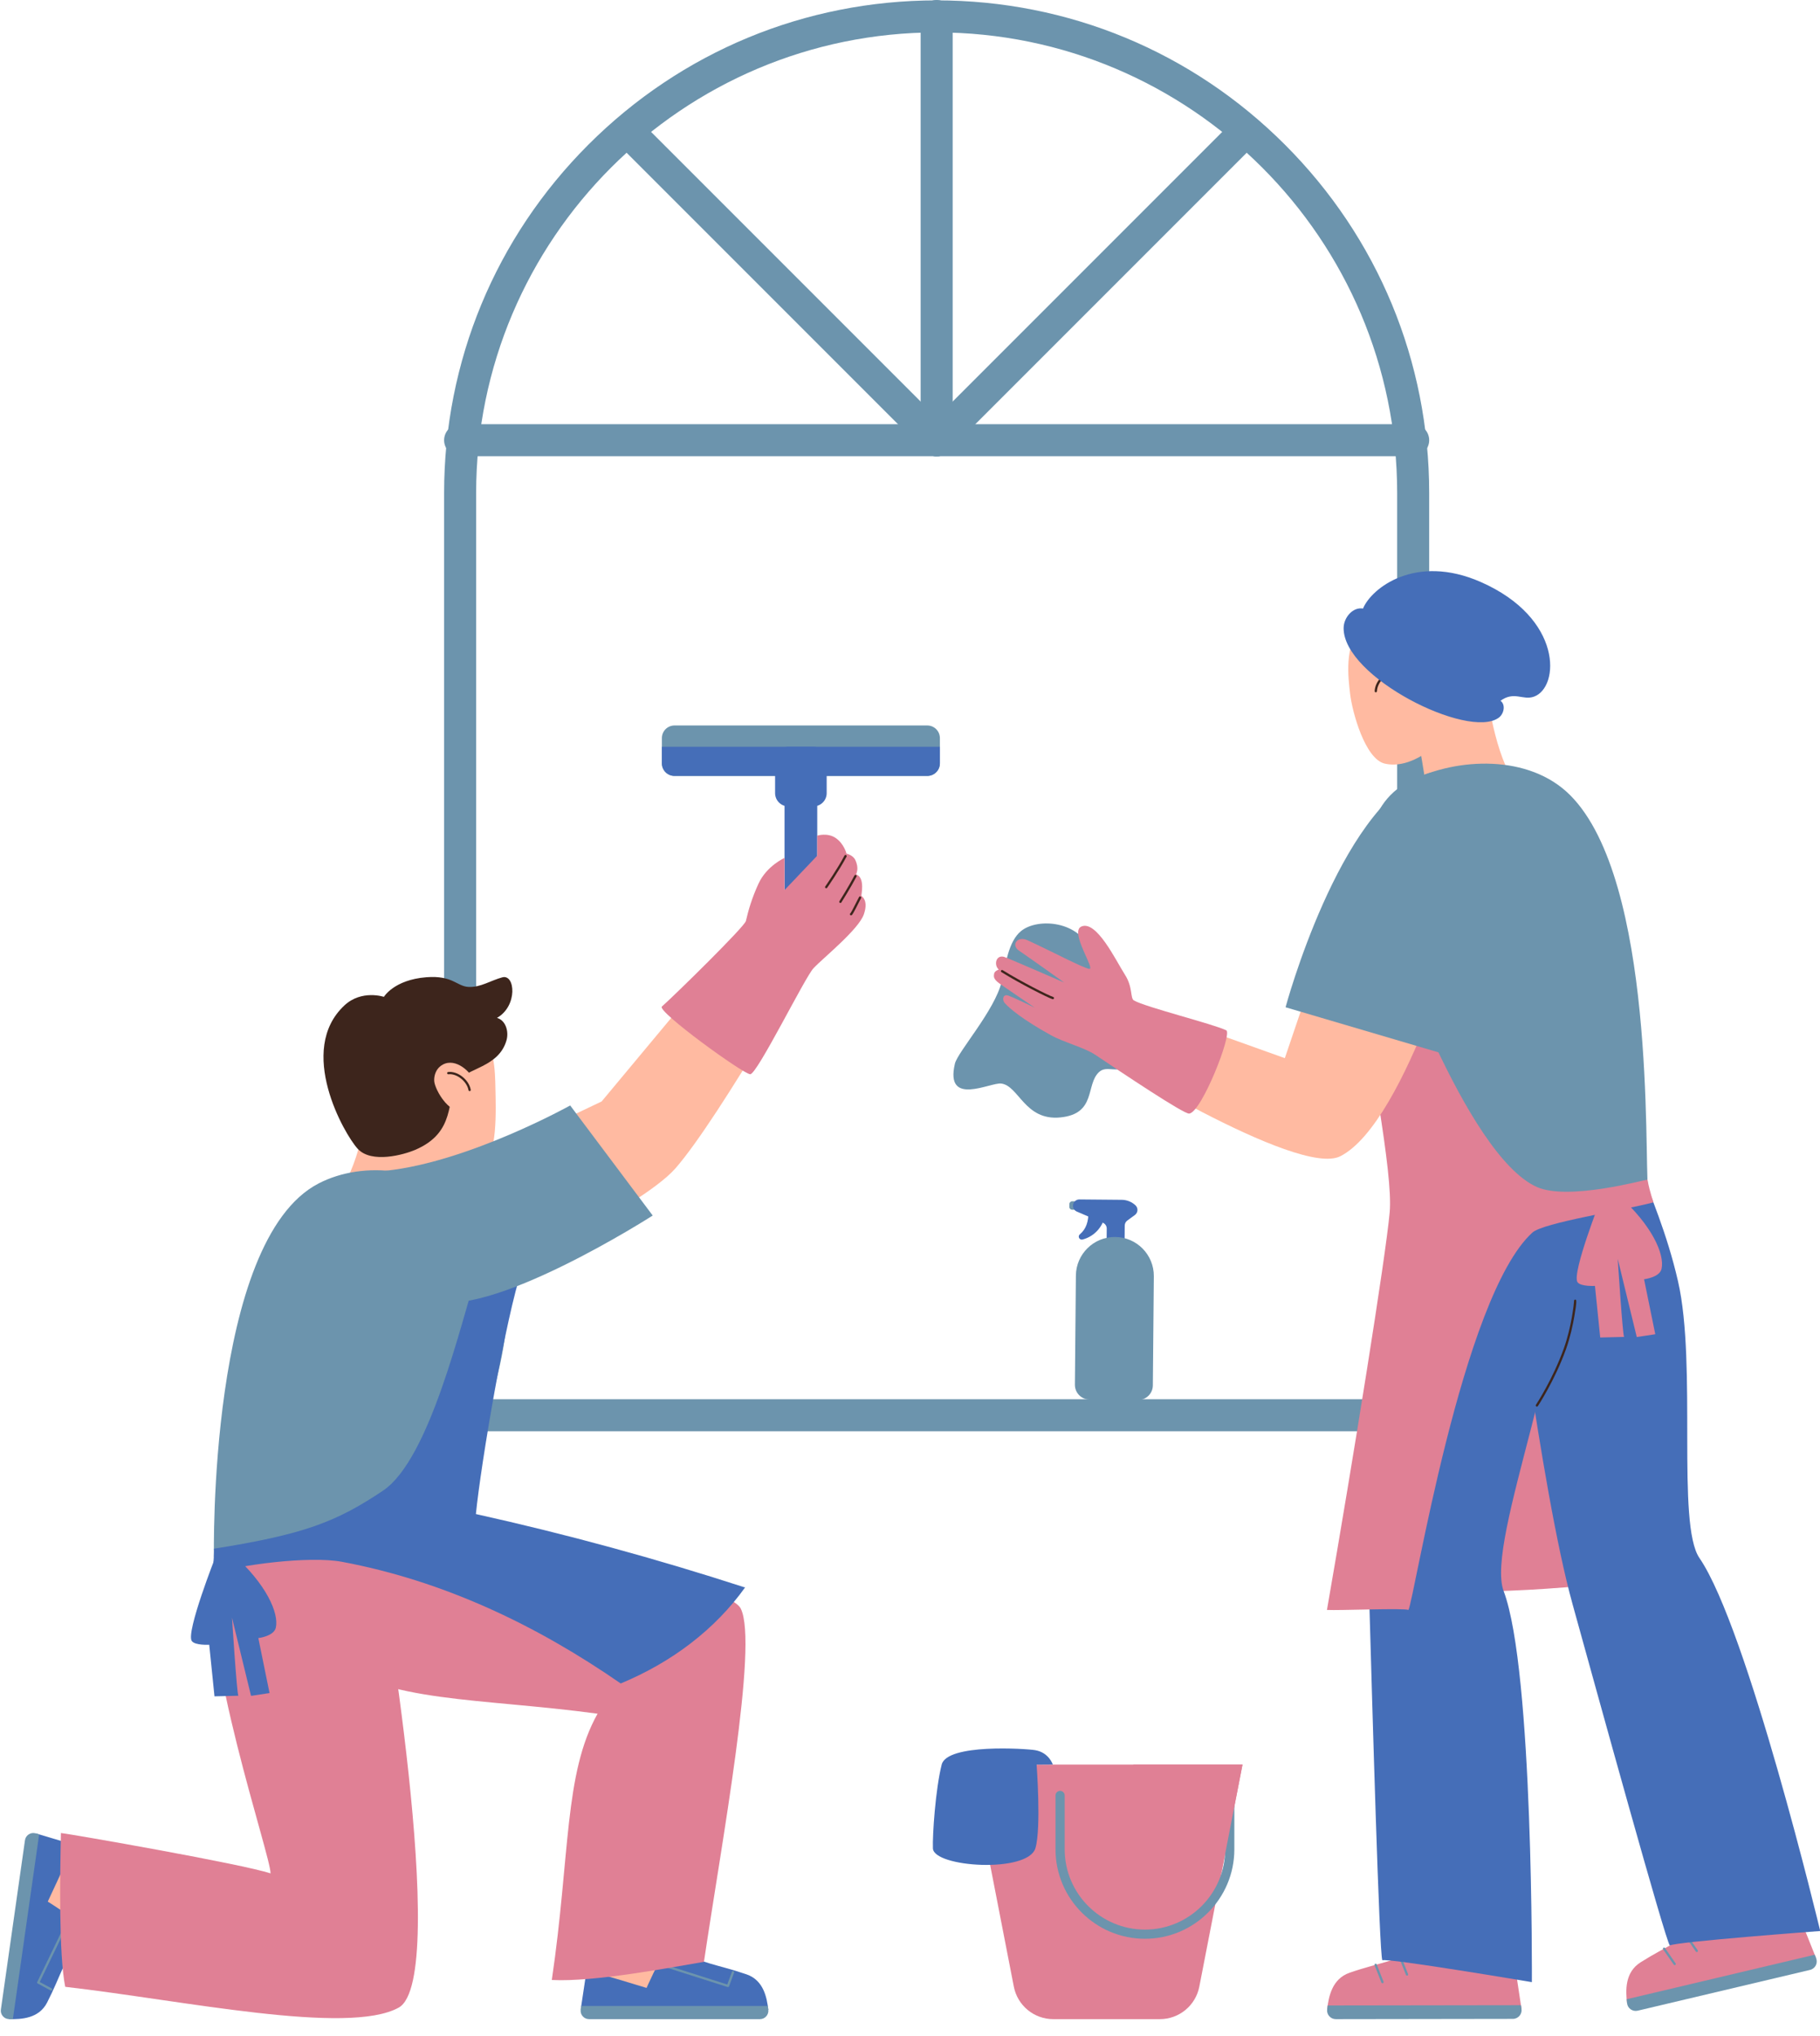 <?xml version="1.0" encoding="UTF-8" standalone="no"?><svg xmlns="http://www.w3.org/2000/svg" xmlns:xlink="http://www.w3.org/1999/xlink" fill="#000000" height="504.1" preserveAspectRatio="xMidYMid meet" version="1" viewBox="-0.2 0.0 450.8 504.1" width="450.8" zoomAndPan="magnify"><g><g id="change1_1"><path d="M349.833,354.43H113.77c-2.191,0-3.967-1.776-3.967-3.967V122.091c0-32.587,12.69-63.224,35.733-86.266 c23.042-23.042,53.679-35.732,86.266-35.732s63.224,12.69,86.266,35.732S353.8,89.504,353.8,122.091v228.371 C353.8,352.654,352.024,354.43,349.833,354.43z M117.737,346.495h228.128V122.091c0-62.895-51.169-114.064-114.064-114.064 S117.737,59.196,117.737,122.091C117.737,122.091,117.737,346.495,117.737,346.495z" fill="#6c94ad"/></g><g id="change1_2"><path d="M349.833,112.978H113.77c-2.191,0-3.967-1.776-3.967-3.967s1.776-3.967,3.967-3.967h236.063 c2.191,0,3.967,1.776,3.967,3.967S352.024,112.978,349.833,112.978z" fill="#6c94ad"/></g><g id="change1_3"><path d="M231.802,112.991c-2.191,0-3.967-1.776-3.967-3.967V3.967c0-2.191,1.776-3.967,3.967-3.967 s3.967,1.776,3.967,3.967v105.057C235.769,111.215,233.993,112.991,231.802,112.991z" fill="#6c94ad"/></g><g id="change1_4"><path d="M231.802,112.978c-1.015,0-2.031-0.387-2.806-1.162c-1.549-1.549-1.549-4.062,0-5.611l75.491-75.491 c1.549-1.549,4.062-1.549,5.611,0c1.549,1.549,1.549,4.062,0,5.611l-75.491,75.491 C233.832,112.591,232.817,112.978,231.802,112.978z" fill="#6c94ad"/></g><g id="change1_5"><path d="M231.802,112.978c-1.015,0-2.031-0.387-2.806-1.162l-75.491-75.491c-1.549-1.549-1.549-4.062,0-5.611 s4.062-1.549,5.611,0l75.491,75.491c1.549,1.549,1.549,4.062,0,5.611C233.832,112.591,232.817,112.978,231.802,112.978z" fill="#6c94ad"/></g><g id="change2_1"><path d="M240.219,436.966l10.698,54.986c0.908,4.674,5.003,8.048,9.764,8.048h26.416 c4.761,0,8.856-3.374,9.764-8.048l10.698-54.986H240.219z" fill="#e08095"/></g><g id="change1_6"><path d="M283.388,480.098c-12.212,0-22.147-9.935-22.147-22.147v-13.345c0-0.627,0.509-1.136,1.136-1.136 c0.627,0,1.136,0.509,1.136,1.136v13.345c0,10.959,8.916,19.876,19.876,19.876s19.876-8.916,19.876-19.876v-13.345 c0-0.627,0.509-1.136,1.136-1.136c0.627,0,1.136,0.509,1.136,1.136v13.345C305.535,470.163,295.6,480.098,283.388,480.098z" fill="#6c94ad"/></g><g id="change2_2"><path d="M280.538 436.966L271.791 460.533 302.334 463.828 307.559 436.966z" fill="#e08095"/></g><g id="change3_1"><path d="M260.57,436.952c0,0-0.95-2.981-4.367-3.559c-2.29-0.387-21.834-1.67-23.155,3.573 c-1.545,6.131-2.299,17.456-2.172,20.748c0.181,4.696,23.533,6.207,25.392-0.062c1.472-4.966,0.292-20.673,0.292-20.673 L260.57,436.952z" fill="#456eb8"/></g><g id="change2_3"><path d="M381.796,343.582c3.612,16.53,8.35,32.814,14.169,48.702c-11.719,1.237-23.501,1.875-35.286,1.911 C365.788,377.176,372.134,360.529,381.796,343.582" fill="#e08095"/></g><g id="change2_4"><path d="M376.663,497.456l-1.363-9.01c-0.074-0.49-0.535-0.821-1.023-0.734c-3.21,0.575-14.317,1.971-19.348-5.059 c-0.7-0.979-2.027-1.273-3.05-0.638c-6.086,3.779-10.36,3.913-17.795,6.495c-4.379,1.521-5.195,5.964-5.562,9.096L376.663,497.456z" fill="#e08095"/></g><g id="change1_7"><path d="M328.523,497.606c-0.15,1.278,0.86,2.396,2.146,2.394l43.864-0.065c1.319-0.002,2.326-1.176,2.129-2.479 l-0.138-0.913l-47.867,0.07C328.606,496.96,328.559,497.296,328.523,497.606" fill="#6c94ad"/></g><g id="change1_8"><path d="M342.229,491.123c-0.113,0-0.22-0.068-0.264-0.18l-1.693-4.288c-0.058-0.146,0.014-0.311,0.16-0.368 c0.145-0.059,0.311,0.014,0.368,0.16l1.693,4.288c0.058,0.146-0.014,0.311-0.16,0.368 C342.299,491.116,342.264,491.123,342.229,491.123z" fill="#6c94ad"/></g><g id="change1_9"><path d="M348.304,489.225c-0.113,0-0.22-0.068-0.264-0.18l-1.694-4.288c-0.058-0.146,0.014-0.311,0.16-0.368 c0.146-0.058,0.311,0.014,0.368,0.16l1.694,4.288c0.058,0.146-0.014,0.311-0.16,0.368 C348.374,489.219,348.339,489.225,348.304,489.225z" fill="#6c94ad"/></g><g id="change3_2"><path d="M387.139,300.804c2.965,28.994-19.576,80.786-14.896,93.197c7.43,19.703,6.988,96.838,6.988,96.838 s-35.602-6.004-37.028-5.412c-0.768-1.077-2.544-64.893-3.209-87.787c-0.881-30.323,7.618-97.709,7.032-99.885 C349.008,298.129,384.684,300.497,387.139,300.804" fill="#456eb8"/></g><g id="change2_5"><path d="M449.638,484.906l-3.389-8.46c-0.185-0.46-0.709-0.677-1.163-0.481c-2.992,1.294-13.486,5.195-19.992-0.497 c-0.905-0.792-2.264-0.775-3.114,0.077c-5.061,5.071-9.19,6.18-15.837,10.395c-3.915,2.483-3.692,6.996-3.333,10.127 L449.638,484.906z" fill="#e08095"/></g><g id="change1_10"><path d="M402.81,496.068c0.146,1.278,1.385,2.136,2.638,1.839l42.685-10.1c1.283-0.304,1.995-1.677,1.506-2.901 l-0.344-0.857l-46.581,11.022C402.742,495.42,402.774,495.758,402.81,496.068" fill="#6c94ad"/></g><g id="change1_11"><path d="M414.604,486.628c-0.09,0-0.178-0.043-0.233-0.122l-2.63-3.788c-0.089-0.129-0.057-0.306,0.072-0.395 c0.129-0.088,0.306-0.057,0.395,0.072l2.63,3.788c0.089,0.129,0.057,0.306-0.072,0.395 C414.717,486.611,414.66,486.628,414.604,486.628z" fill="#6c94ad"/></g><g id="change1_12"><path d="M420.084,483.39c-0.09,0-0.178-0.043-0.233-0.122l-2.63-3.788c-0.089-0.129-0.057-0.306,0.072-0.395 c0.129-0.088,0.306-0.057,0.395,0.072l2.63,3.788c0.089,0.129,0.057,0.306-0.072,0.395 C420.196,483.374,420.14,483.39,420.084,483.39z" fill="#6c94ad"/></g><g id="change3_3"><path d="M406.129,289.289c2.323,6.502,6.557,15.988,9.309,28.027c4.747,20.764-0.428,60.153,5.301,68.497 c11.921,17.358,29.916,92.365,29.916,92.365s-36.006,2.674-37.248,3.589c-1.003-0.863-17.972-62.406-24.086-84.479 c-8.098-29.236-15.941-96.7-17.03-98.674C375.277,298.266,403.671,289.577,406.129,289.289" fill="#456eb8"/></g><g id="change4_1"><path d="M334.193,171.667c-0.466-4.18-1.422-11.323,2.649-16.614c7.543-9.801,18.991-7.066,23.393,2.276 c2.743,5.822,3.782,15.161-0.283,21.782c-3.691,6.011-10.905,11.405-17.145,9.987C337.929,187.99,334.711,176.314,334.193,171.667" fill="#ffbaa1"/></g><g id="change4_2"><path d="M350.333,179.017c0.28,1.561,3.066,15.777,3.666,24.122c6.077-1.495,16.447-4.53,22.041-8.019 c-5.067-5.625-7.818-19.939-8.367-28.615C366.639,167.324,351.261,178.189,350.333,179.017" fill="#ffbaa1"/></g><g id="change4_3"><path d="M339.257,168.766c0.777-2.586,4.29-6.424,7.725-4.394c1.185,0.7,1.889,2.06,1.992,3.432 c0.156,2.066-2.758,9.878-7.803,8.498C339.404,175.82,338.348,171.788,339.257,168.766" fill="#ffbaa1"/></g><g id="change5_1"><path d="M340.575,171.442c-0.004,0-0.008,0-0.013-0.001c-0.157-0.007-0.278-0.14-0.271-0.296 c0.114-2.533,2.574-5.06,4.966-5.101c0.142-0.022,0.286,0.122,0.289,0.279c0.003,0.157-0.122,0.286-0.279,0.289 c-2.083,0.036-4.308,2.337-4.409,4.559C340.852,171.324,340.727,171.442,340.575,171.442z" fill="#3d251c"/></g><g id="change1_13"><path d="M337.814,223.115c0.446-8.494-1.203-23.514,11.314-29.754c11.609-5.787,29.396-6.646,39.576,3.535 c21.18,21.179,18.367,89.53,19.294,97.363c0.072,0.609-60.873,22.039-61.212,14.776 C346.13,294.998,337.021,238.191,337.814,223.115" fill="#6c94ad"/></g><g id="change2_6"><path d="M343.386,229.643c0,0,19.292,56.355,37.089,64.295c7.741,3.454,26.653-1.788,27.387-1.83 c0.646,3.484,1.555,5.615,1.472,5.637c-7.604,2.006-27.275,5.028-29.971,7.475c-17.477,15.864-29.297,91.158-30.705,93.449 c-1.063-0.501-17.362,0.169-20.18,0c6.575-37.806,14.535-87.285,15.536-98.444c0.896-9.974-5.08-38.767-9.06-67.738 C337.019,231.693,343.386,229.643,343.386,229.643" fill="#e08095"/></g><g id="change5_2"><path d="M380.475,348.321c-0.054,0-0.109-0.016-0.158-0.048c-0.13-0.087-0.166-0.263-0.079-0.394 c0.041-0.062,4.139-6.253,6.903-13.946c1.909-5.313,2.526-11.185,2.546-11.756c-0.014-0.06-0.008-0.125,0.02-0.185 c0.063-0.136,0.227-0.204,0.369-0.145c0.156,0.064,0.369,0.152-0.338,4.202c-0.362,2.073-1.014,5.156-2.062,8.075 c-2.788,7.76-6.923,14.007-6.965,14.069C380.656,348.276,380.567,348.321,380.475,348.321z" fill="#3d251c"/></g><g id="change2_7"><path d="M396.458,296.538c0,0-7.416,18.8-5.922,20.961c0.786,1.139,4.322,0.931,4.322,0.931 s0.869,8.518,1.303,12.777c1.97-0.049,3.94-0.098,5.911-0.146c-0.379-0.608-1.57-19.313-1.57-19.313l4.714,19.346l4.581-0.699 l-2.776-13.611c0,0,3.868-0.453,4.334-2.583c0.789-3.599-2.298-10.725-10.683-18.222 C400.116,296.161,396.458,296.538,396.458,296.538" fill="#e08095"/></g><g id="change1_14"><path d="M269.992,235.649c-2.675-7.584-13.031-8.449-17.214-5.15c-3.26,2.571-3.915,8.517-4.866,12.559 c-1.675,7.128-10.907,17.429-11.591,20.342c-2.529,10.763,8.792,4.569,11.484,4.916c4.364,0.563,5.817,9.266,14.627,8.393 c9.019-0.894,6.199-8.121,9.612-11.256c1.866-1.714,4.545,0.442,6.684-1.523c3.738-3.435-1.237-7.665-2.651-9.171 C270.896,249.245,272.351,242.342,269.992,235.649" fill="#6c94ad"/></g><g id="change4_4"><path d="M334.978,212.099l-16.937,49.93l-40.398-14.449l-6.371,12.846c0,0,49.97,31.279,60.528,25.889 c16.578-8.462,31.547-63.46,31.547-63.46L334.978,212.099z" fill="#ffbaa1"/></g><g id="change2_8"><path d="M280.675,247.747c-0.982-0.567-0.201-3.221-2.258-6.416c-2.185-3.394-7.015-13.571-10.785-11.887 c-2.961,1.323,3.59,10.736,1.955,10.477c-1.615-0.257-9.302-4.348-15.292-7.091c-2.539-1.163-4.093,1.203-2.126,2.555 c3.763,2.587,11.228,7.927,11.228,7.927s-14.235-6.207-14.947-6.381c-2.029-0.497-2.508,2.105-1.254,3.161 c-0.169,0.064-1.119,0.369-1.181,1.148c-0.034,0.415-0.311,1.114,1.308,2.275c1.604,1.149,8.772,6.007,8.772,6.007 s-4.709-2.293-6.502-2.962c-1.421-0.529-1.607,1.065-0.938,1.82c1.155,1.304,4.441,4.101,11.495,7.993 c3.169,1.749,8.296,3.051,10.933,4.823c6.731,4.525,21.912,14.684,23.26,14.566c3.072-0.267,10.756-19.844,9.197-20.62 C300.454,253.605,283.546,249.406,280.675,247.747" fill="#e08095"/></g><g id="change5_3"><path d="M260.579,247.436c-0.029,0-0.058-0.004-0.088-0.014c-1.262-0.409-8.052-3.839-12.639-6.694 c-0.133-0.083-0.174-0.258-0.091-0.392c0.084-0.133,0.258-0.172,0.392-0.091c4.556,2.836,11.273,6.234,12.514,6.636 c0.149,0.048,0.231,0.209,0.182,0.358C260.81,247.36,260.699,247.436,260.579,247.436z" fill="#3d251c"/></g><g id="change1_15"><path d="M318.222,249.429c0,0,13.196-48.978,34.365-57.576c13.423-5.452,15.762,21.151,12.899,34.383 c-4.278,19.767-7.527,34.908-7.527,34.908L318.222,249.429z" fill="#6c94ad"/></g><g id="change3_4"><path d="M337.407,150.695c-2.534-0.434-4.766,2.222-4.801,4.792c-0.166,12.164,30.844,27.677,38.392,22.261 c1.342-0.962,1.795-3.247,0.461-4.219c3.425-2.457,5.549-0.023,8.295-1.018c6.402-2.318,7.198-19.439-13.188-28.394 C350.398,137.016,339.466,145.673,337.407,150.695" fill="#456eb8"/></g><g id="change4_5"><path d="M108.961,279.645c-0.28,1.561-3.066,15.777-3.666,24.122c-6.077-1.495-16.447-4.53-22.041-8.019 c5.066-5.625,7.817-19.939,8.367-28.614C92.655,267.952,108.033,278.817,108.961,279.645" fill="#ffbaa1"/></g><g id="change4_6"><path d="M146.348,486.228c0.886-13.359-4.239-28.018,3.502-53.441c8.599-0.98,19.795-1.546,24.105-1.686 c-0.361,3.231-8.612,37.065-9.611,53.407c0,0,21.417,7.315,19.321,11.951c-1.168,2.583-34.125,0.695-38.902,0.183 C144.488,496.614,146.174,488.856,146.348,486.228" fill="#ffbaa1"/></g><g id="change3_5"><path d="M143.638,497.61l1.303-8.7c0.071-0.473,0.514-0.793,0.985-0.71c1.914,0.34,14.023,4.07,14.023,4.07 s2.794-6.383,4.646-8.981c0.675-0.946,1.955-1.231,2.943-0.62c5.88,3.639,10.005,3.763,17.186,6.245 c4.23,1.462,5.023,5.75,5.382,8.772L143.638,497.61z" fill="#456eb8"/></g><g id="change1_16"><path d="M190.106,497.686c0.146,1.233-0.827,2.314-2.07,2.314h-42.34c-1.273,0-2.247-1.132-2.059-2.39l0.131-0.881 h46.205C190.025,497.063,190.071,497.387,190.106,497.686" fill="#6c94ad"/></g><g id="change1_17"><path d="M180.115,492.065c-0.029,0-0.058-0.004-0.087-0.013l-15.844-5.053c-0.149-0.048-0.232-0.207-0.184-0.357 c0.048-0.149,0.206-0.23,0.357-0.184l15.584,4.971l1.157-3.157c0.054-0.148,0.22-0.222,0.364-0.169 c0.148,0.054,0.223,0.217,0.169,0.364l-1.251,3.413C180.34,491.993,180.231,492.065,180.115,492.065z" fill="#6c94ad"/></g><g id="change2_9"><path d="M183.274,398.321c4.436,8.824-4.839,58.547-9.111,87.488c-8.035,1.349-27.15,5.057-37.685,4.491 c4.554-30.85,3.026-51.175,11.337-65.936c-29.319-3.958-52.436-2.664-66.416-13.628c-10.399-8.156-9.602-21.228-9.481-23.344 c0.251,0.276,35.577-12.15,35.577-12.15S179.671,391.156,183.274,398.321" fill="#e08095"/></g><g id="change4_7"><path d="M19.337,458.207c13.127,2.631,28.332-0.525,52.519,10.484c-0.157,8.653-1.066,19.827-1.492,24.118 c-3.155-0.782-35.614-13.401-51.684-16.536c0,0-10.061,20.272-14.383,17.585c-2.408-1.496,3.789-33.92,4.923-38.589 C9.285,455,16.754,457.689,19.337,458.207" fill="#ffbaa1"/></g><g id="change3_6"><path d="M8.641,453.995l8.429,2.515c0.458,0.137,0.714,0.622,0.565,1.076c-0.606,1.847-6.004,13.309-6.004,13.309 s5.926,3.665,8.236,5.866c0.841,0.801,0.944,2.109,0.199,3.001c-4.431,5.31-5.135,9.376-8.602,16.135 c-2.044,3.981-6.401,4.163-9.443,4.093L8.641,453.995z" fill="#456eb8"/></g><g id="change1_18"><path d="M2.021,499.989c-1.242-0.028-2.175-1.145-2-2.374l5.964-41.918c0.18-1.26,1.437-2.065,2.656-1.702 l0.854,0.255l-6.508,45.744C2.648,499.997,2.322,499.996,2.021,499.989" fill="#6c94ad"/></g><g id="change1_19"><path d="M12.476,492.933c-0.045,0-0.092-0.011-0.134-0.034l-3.203-1.719c-0.134-0.072-0.187-0.237-0.121-0.374 l7.235-14.974c0.068-0.141,0.238-0.201,0.379-0.132c0.141,0.068,0.2,0.238,0.132,0.379l-7.117,14.729l2.963,1.59 c0.138,0.074,0.19,0.246,0.116,0.384C12.675,492.879,12.577,492.933,12.476,492.933z" fill="#6c94ad"/></g><g id="change2_10"><path d="M98.531,497.16c-12.66,6.933-53.51-1.844-82.576-5.164c-1.61-7.987-1.286-27.54-1.065-38.088 c2.818,0.322,45.118,7.705,51.922,10.005c0.09-4.315-17.478-55.232-14.112-75.817c2.132-13.042,6.137-21.027,8.255-20.976 c-0.268,0.26,32.704,19.685,32.704,19.685S111.634,489.984,98.531,497.16" fill="#e08095"/></g><g id="change1_20"><path d="M78.715,293.059c11.032-5.706,27.82-4.418,39.761,7.523c7.184,7.184,10.066,21.714,3.007,45.793 c-4.216,14.382-6.141,30.447-6.141,30.447l-62.553,8.692C52.789,385.513,51.284,307.247,78.715,293.059" fill="#6c94ad"/></g><g id="change3_7"><path d="M129.136,314.171c-4.108,12.096-10.223,48.291-11.46,60.754c22.441,4.982,44.643,11.039,66.508,18.136 c0.088,0,0.175,0,0.216-0.033c-7.457,10.449-18.132,18.568-30.852,23.851c-20.82-14.413-43.844-25.424-69.075-30.132 c-8.225-1.534-25.766,0.846-31.982,2.921c0.165-2.496,0.416-5.664,0.283-6.157c22.195-3.521,30.292-6.59,41.899-14.382 c11.608-7.792,19.32-41.637,23.566-54.957C120.323,315.019,127.43,313.792,129.136,314.171" fill="#456eb8"/></g><g id="change3_8"><path d="M53.224,385.395c0,0-7.416,18.8-5.923,20.961c0.786,1.139,4.322,0.931,4.322,0.931 s0.869,8.518,1.304,12.777c1.97-0.049,3.94-0.098,5.911-0.146c-0.379-0.608-1.57-19.313-1.57-19.313l4.715,19.346l4.58-0.699 l-2.776-13.611c0,0,3.868-0.453,4.335-2.583c0.789-3.599-2.298-10.725-10.683-18.222C56.882,385.017,53.224,385.395,53.224,385.395" fill="#456eb8"/></g><g id="change4_8"><path d="M122.513,269.571c-0.089-4.205-0.085-11.412-4.819-16.119c-8.77-8.721-19.757-4.499-22.888,5.342 c-1.951,6.133-1.749,15.528,3.154,21.554c4.451,5.472,11.317,9.887,21.175,7.618C123.122,287.048,122.612,274.246,122.513,269.571" fill="#ffbaa1"/></g><g id="change5_4"><path d="M94.889,246.851c0,0,2.496-4.221,10.485-4.854c6.593-0.522,7.53,2.258,10.498,2.397 c2.969,0.139,5.483-1.606,8.353-2.377c3.178-0.853,3.863,7.089-1.325,10.044c2.169,0.602,2.975,3.385,2.357,5.549 c-1.933,6.767-9.868,6.835-12.128,10.217c-2.966,4.441-0.176,12.551-10.572,16.949c-2.726,1.153-10.719,3.404-14.142-0.286 c-3.35-3.61-15.226-24.449-3.284-35.538C89.382,245.007,94.889,246.851,94.889,246.851" fill="#3d251c"/></g><g id="change4_9"><path d="M117.111,267.364c-1.112-2.46-5.099-5.802-8.238-3.336c-1.081,0.85-1.599,2.292-1.522,3.665 c0.118,2.069,4.038,9.427,8.856,7.395C117.896,274.376,118.41,270.239,117.111,267.364" fill="#ffbaa1"/></g><g id="change5_5"><path d="M116.12,270.193c-0.135,0-0.254-0.096-0.279-0.233c-0.393-2.19-2.909-4.185-4.973-3.938 c-0.154,0.017-0.297-0.094-0.315-0.25c-0.018-0.156,0.094-0.297,0.25-0.315c2.379-0.272,5.149,1.907,5.597,4.402 c0.028,0.155-0.075,0.302-0.229,0.33C116.153,270.191,116.136,270.193,116.12,270.193z" fill="#3d251c"/></g><g id="change4_10"><path d="M185.942,228.206c-0.156,0.184-37.124,44.55-37.124,44.55l-44.751,21.31l11.761,25.143 c0,0,42.233-19.548,51.294-29.913c11.171-12.779,36.166-57.258,36.166-57.258L185.942,228.206z" fill="#ffbaa1"/></g><g id="change1_21"><path d="M163.743,189.018v-6.245c0-1.725,1.399-3.124,3.124-3.124h62.614c1.725,0,3.123,1.399,3.123,3.124v6.245 c0,1.725-1.398,3.124-3.123,3.124h-62.614C165.141,192.142,163.743,190.743,163.743,189.018" fill="#6c94ad"/></g><g id="change3_9"><path d="M163.743,189.018v-4.099h68.861v4.099c0,1.725-1.398,3.124-3.123,3.124h-62.614 C165.141,192.142,163.743,190.743,163.743,189.018" fill="#456eb8"/></g><g id="change3_10"><path d="M194.123 187.041H202.224V233.607H194.123z" fill="#456eb8"/></g><g id="change3_11"><path d="M191.785,196.406v-8.21c0-1.81,1.467-3.277,3.277-3.277h6.223c1.81,0,3.277,1.467,3.277,3.277v8.21 c0,1.811-1.468,3.277-3.277,3.277h-6.223C193.252,199.683,191.785,198.217,191.785,196.406" fill="#456eb8"/></g><g id="change2_11"><path d="M163.743,249.252c3.359-2.98,20.485-19.792,20.806-21.176c0.618-2.67,1.481-5.674,3.123-9.25 c2.03-4.421,6.45-6.377,6.45-6.377v7.963l8.098-8.516l0.003-4.968c0,0,2.563-0.819,4.611,0.613 c2.062,1.442,2.635,3.843,2.635,3.843s1.61,0.349,2.182,1.577c1.004,2.155,0.233,3.247,0.23,3.566 c2.289,0.834,1.196,5.255,1.269,5.312c1.404,1.093,1.171,2.94,0.626,4.549c-1.29,3.809-10.149,10.861-12.501,13.399 c-2.164,2.334-13.991,26.354-15.662,26.226C183.726,265.868,162.442,250.406,163.743,249.252" fill="#e08095"/></g><g id="change5_6"><path d="M204.443,219.962c-0.057,0-0.113-0.017-0.162-0.051c-0.129-0.09-0.16-0.267-0.07-0.395 c0.03-0.043,3.005-4.314,4.766-7.648c0.074-0.139,0.246-0.191,0.384-0.119c0.139,0.073,0.192,0.245,0.119,0.384 c-1.778,3.365-4.773,7.665-4.803,7.708C204.62,219.92,204.532,219.962,204.443,219.962z" fill="#3d251c"/></g><g id="change5_7"><path d="M207.96,223.603c-0.052,0-0.105-0.014-0.152-0.044c-0.133-0.084-0.172-0.26-0.088-0.392 c0.023-0.036,2.302-3.641,3.729-6.363c0.073-0.139,0.245-0.192,0.383-0.119c0.139,0.073,0.192,0.244,0.12,0.383 c-1.437,2.742-3.729,6.366-3.752,6.402C208.146,223.557,208.054,223.603,207.96,223.603z" fill="#3d251c"/></g><g id="change5_8"><path d="M210.596,226.672c-0.098,0-0.194-0.051-0.246-0.143c-0.078-0.136-0.031-0.31,0.105-0.388 c0.196-0.2,1.252-2.3,1.703-3.197c0.381-0.759,0.409-0.81,0.446-0.855c0.1-0.121,0.28-0.136,0.4-0.037 c0.115,0.095,0.135,0.261,0.052,0.381c-0.042,0.069-0.189,0.365-0.391,0.766c-1.416,2.818-1.728,3.32-1.927,3.434 C210.693,226.66,210.644,226.672,210.596,226.672z" fill="#3d251c"/></g><g id="change1_22"><path d="M141.033,273.746c0,0-25.054,13.941-45.48,16.142c-8.098,0.872-6.796,25.166,10.689,31.96 c14.137,5.493,55.23-20.846,55.23-20.846L141.033,273.746z" fill="#6c94ad"/></g><g id="change1_23"><path d="M264.666,298.86l0.006-0.693c0.003-0.388,0.321-0.701,0.71-0.697l2.141,0.019 c0.389,0.004,0.702,0.322,0.698,0.71l-0.007,0.693c-0.003,0.388-0.321,0.701-0.71,0.697l-2.141-0.019 C264.974,299.567,264.661,299.249,264.666,298.86" fill="#6c94ad"/></g><g id="change3_12"><path d="M269.388,300.039c0.062,2.415-0.575,4.33-2.107,5.606c-0.326,0.272-0.373,0.755-0.089,1.071l0.008,0.009 c0.188,0.208,0.475,0.285,0.747,0.216c3.035-0.775,5.242-3.404,5.596-6.325C271.841,300.399,270.139,300.182,269.388,300.039" fill="#456eb8"/></g><g id="change3_13"><path d="M281.043,298.468L281.043,298.468c-0.923-0.863-2.137-1.348-3.399-1.359l-10.488-0.094 c-0.866-0.008-1.574,0.688-1.581,1.552c-0.006,0.632,0.368,1.206,0.949,1.454l6.458,2.768c0.58,0.249,0.954,0.822,0.949,1.454 l-0.044,4.818c-0.007,0.866,0.688,1.573,1.553,1.581l1.317,0.011c0.865,0.008,1.573-0.687,1.581-1.553l0.05-5.612 c0.005-0.495,0.243-0.96,0.644-1.252l1.863-1.36C281.691,300.299,281.761,299.14,281.043,298.468" fill="#456eb8"/></g><g id="change1_24"><path d="M266.046,342.889l0.242-27.011c0.048-5.331,4.408-9.615,9.739-9.567c5.332,0.048,9.616,4.408,9.568,9.74 l-0.242,27.012c-0.018,2.017-1.668,3.638-3.685,3.62l-12.002-0.107C267.648,346.556,266.028,344.906,266.046,342.889" fill="#6c94ad"/></g></g></svg>